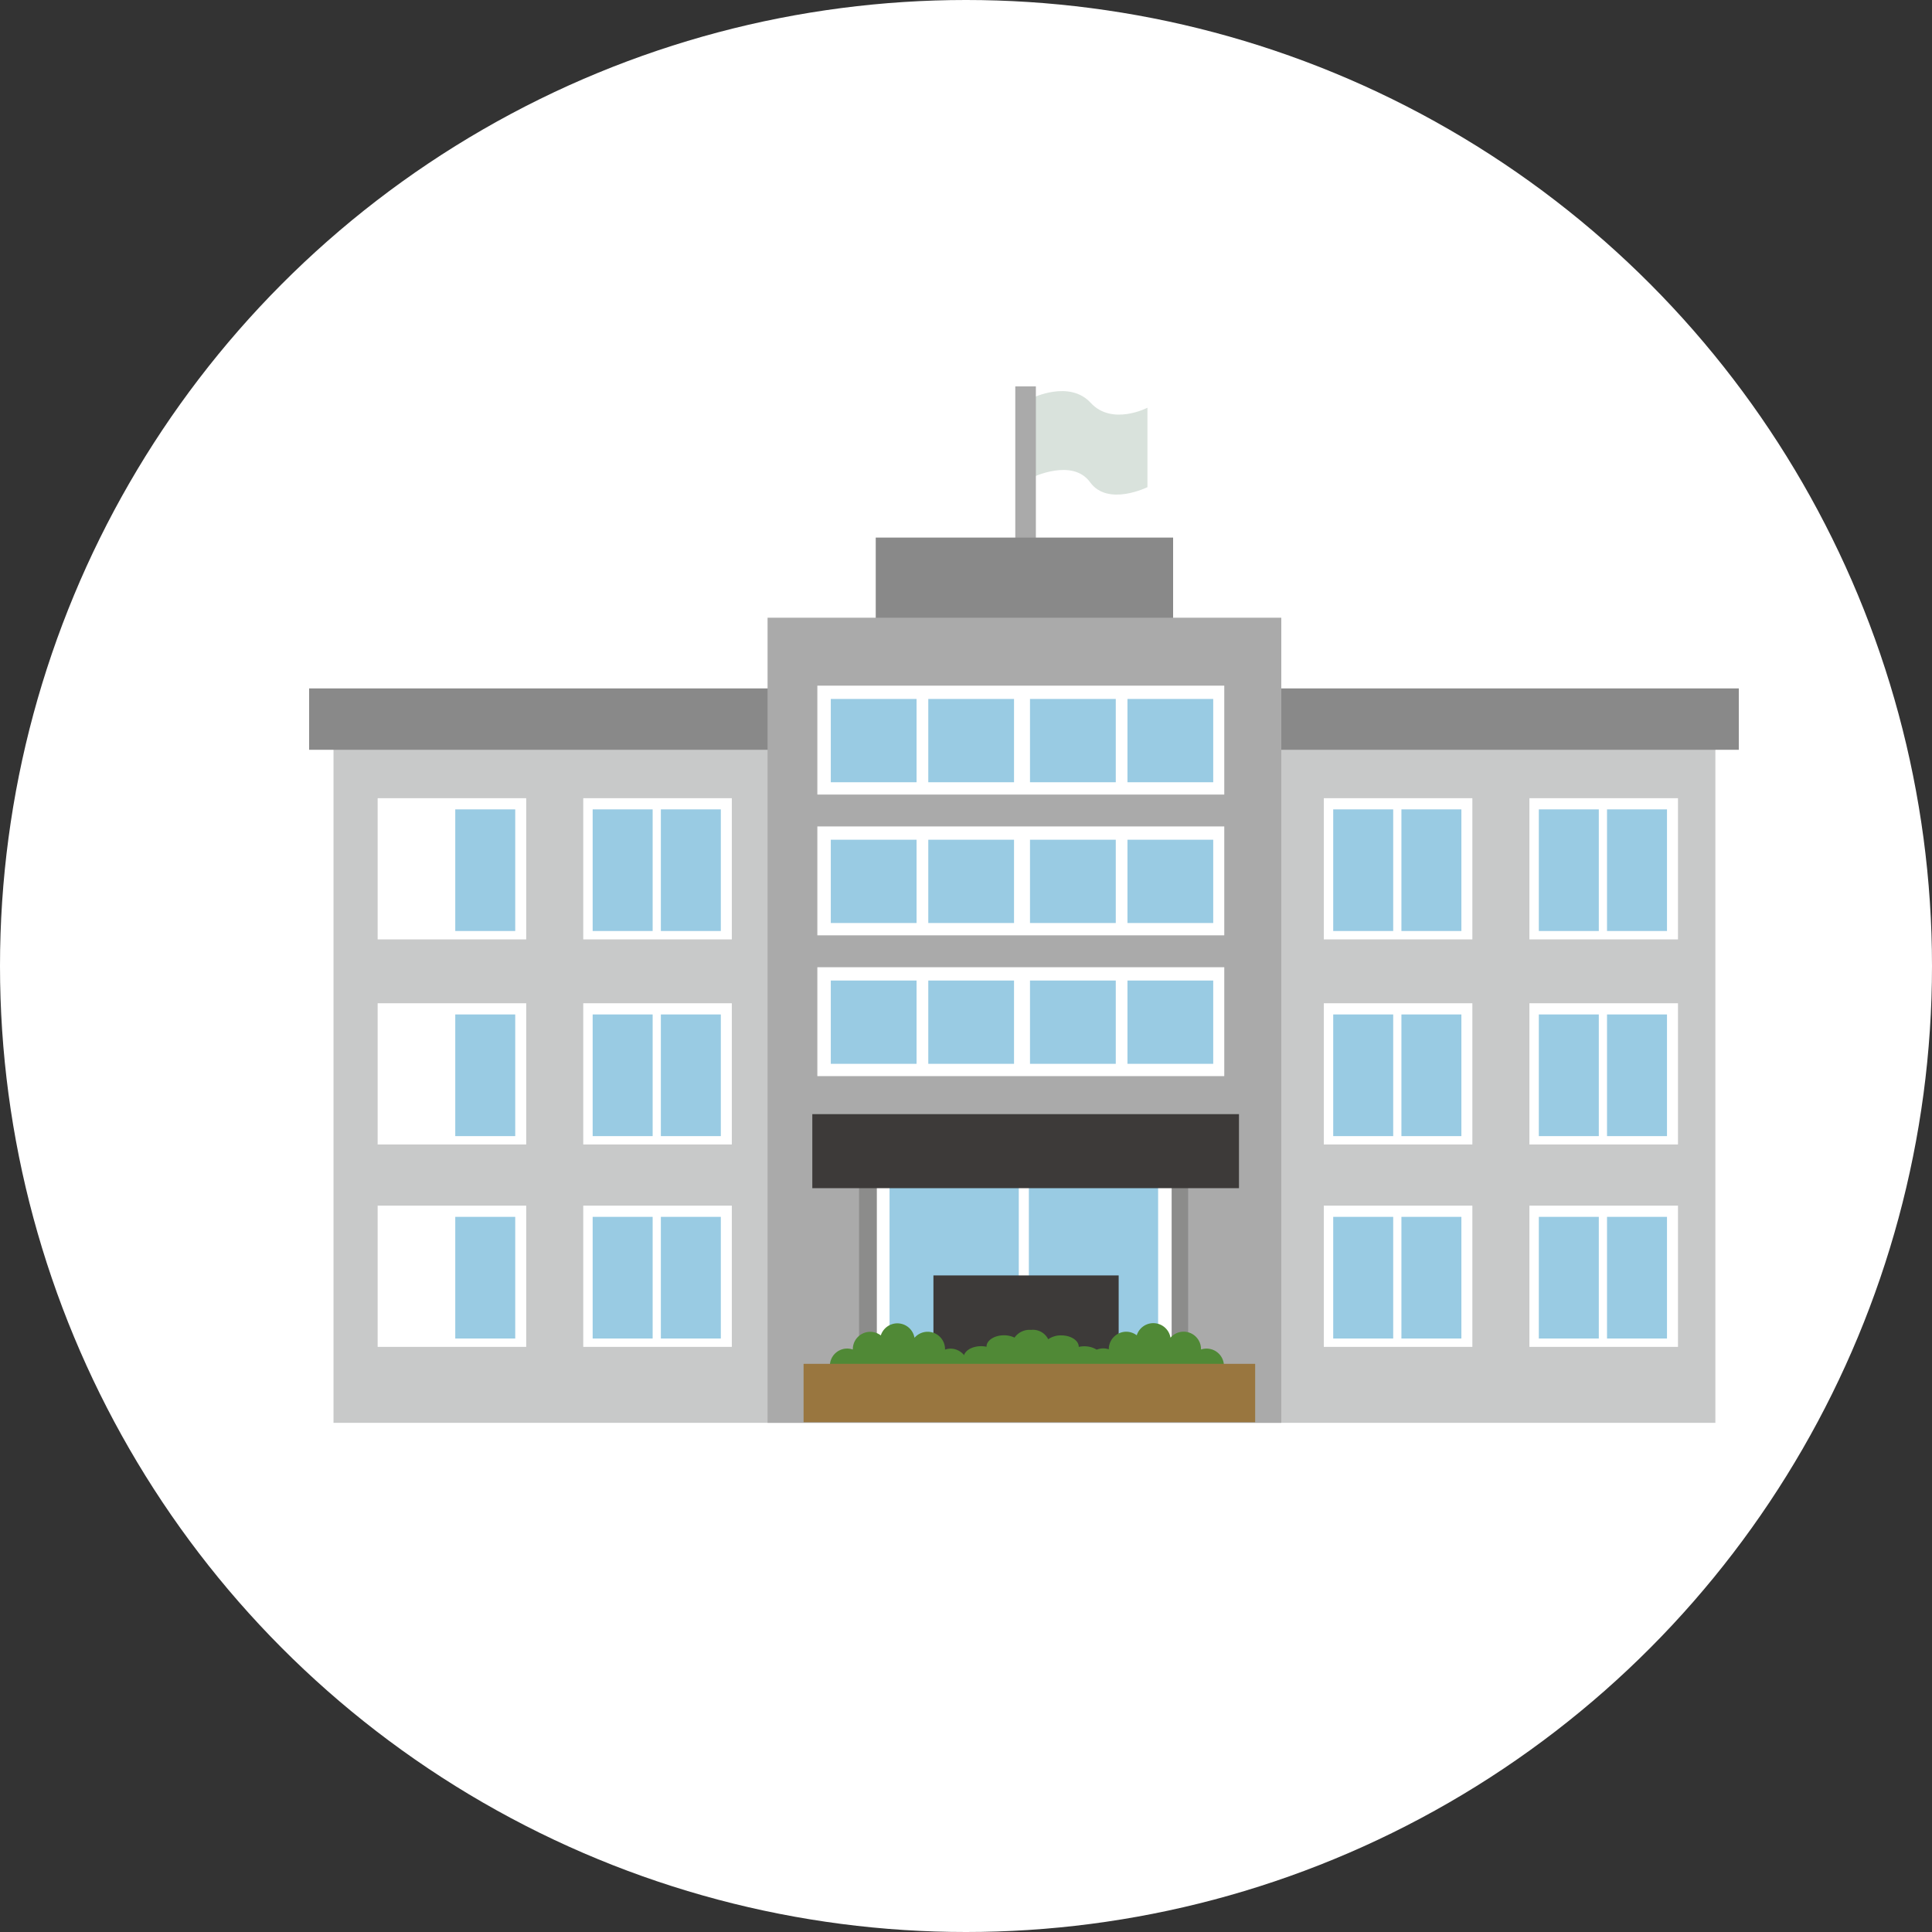 <svg xmlns="http://www.w3.org/2000/svg" xmlns:xlink="http://www.w3.org/1999/xlink" width="100" height="100" viewBox="0 0 100 100"><rect x="0" y="0" width="100" height="100" fill="#333333" stroke="none"/><defs><clipPath id="a"><rect width="74" height="70.506" transform="translate(0 0)" fill="none"/></clipPath></defs><g transform="translate(-1010 -6117.34)"><circle cx="50" cy="50" r="50" transform="translate(1010 6117.34)" fill="#fff"/><g transform="translate(1047 6135.339)"><g transform="translate(-21 2)" clip-path="url(#a)"><path d="M47.53,5.243s-2.051,1.016-2.967-.252-2.99-.253-2.99-.253V.627S43.49-.322,44.594.88s2.936.252,2.936.252Z" transform="translate(-4.138 -0.027)" fill="#d9e2dc"/><rect width="1.066" height="9.917" transform="translate(36.551 0)" fill="#aaa"/><rect width="15.392" height="5.983" transform="translate(29.328 7.826)" fill="#898989"/><rect width="71.525" height="36.751" transform="translate(1.262 16.896)" fill="#c8c9c9"/><rect width="74" height="3.177" transform="translate(0 15.633)" fill="#898989"/><rect width="26.59" height="41.673" transform="translate(23.729 11.974)" fill="#aaa"/><rect width="17.033" height="11.748" transform="translate(28.465 40.298)" fill="#8c8c8b"/><rect width="15.259" height="11.748" transform="translate(29.385 40.298)" fill="#fff"/><rect width="6.69" height="10.761" transform="translate(30.042 41.288)" fill="#99cbe3"/><rect width="6.691" height="10.761" transform="translate(37.253 41.288)" fill="#99cbe3"/><rect width="9.588" height="4.632" transform="translate(32.314 46.017)" fill="#3d3a39"/><rect width="22.084" height="3.832" transform="translate(26.045 37.669)" fill="#3d3a39"/><path d="M36.984,56.353c-.014,0-.028,0-.042,0a.879.879,0,0,0,.05-.285.9.9,0,0,0-.9-.9.922.922,0,0,0-.283.049l0-.011a.9.9,0,0,0-1.581-.6.9.9,0,0,0-1.744-.123.9.9,0,0,0-1.448.72v.01A.894.894,0,0,0,29.9,56.356a.9.9,0,0,0-.822.639h8.77a.9.9,0,0,0-.862-.643" transform="translate(-2.894 -5.361)" fill="#508936"/><path d="M44.669,55.857l-.041,0a.412.412,0,0,0,.05-.186c0-.326-.405-.589-.9-.589a1.366,1.366,0,0,0-.283.032l0-.007c0-.325-.406-.589-.906-.589a1.149,1.149,0,0,0-.675.2.882.882,0,0,0-.889-.484.947.947,0,0,0-.855.4,1.237,1.237,0,0,0-.543-.121c-.5,0-.906.264-.906.589v.006a1.326,1.326,0,0,0-.279-.031c-.5,0-.906.263-.906.589a.412.412,0,0,0,.05.186.922.922,0,0,0-.823.416h8.771a.94.94,0,0,0-.863-.419" transform="translate(-3.659 -5.398)" fill="#508936"/><path d="M51.7,56.353c-.014,0-.027,0-.041,0a.93.93,0,0,0,.05-.285.9.9,0,0,0-1.187-.856V55.2a.9.9,0,0,0-1.58-.6.9.9,0,0,0-1.746-.123.9.9,0,0,0-.542-.185.906.906,0,0,0-.906.9v.01a.9.9,0,0,0-.279-.048.9.9,0,0,0-.855,1.19A.9.9,0,0,0,43.79,57h8.771a.9.9,0,0,0-.863-.643" transform="translate(-4.358 -5.361)" fill="#508936"/><rect width="23.374" height="3.022" transform="translate(25.593 50.593)" fill="#99763f"/><rect width="7.689" height="7.308" transform="translate(3.547 21.316)" fill="#fff"/><rect width="3.104" height="6.296" transform="translate(7.564 21.894)" fill="#99cbe3"/><rect width="7.69" height="7.308" transform="translate(14.189 21.316)" fill="#fff"/><rect width="3.105" height="6.296" transform="translate(14.676 21.894)" fill="#99cbe3"/><rect width="3.104" height="6.296" transform="translate(18.206 21.894)" fill="#99cbe3"/><rect width="7.689" height="7.31" transform="translate(3.547 31.929)" fill="#fff"/><rect width="3.104" height="6.297" transform="translate(7.564 32.509)" fill="#99cbe3"/><rect width="7.69" height="7.31" transform="translate(14.189 31.929)" fill="#fff"/><rect width="3.105" height="6.297" transform="translate(14.676 32.509)" fill="#99cbe3"/><rect width="3.104" height="6.297" transform="translate(18.206 32.509)" fill="#99cbe3"/><rect width="7.689" height="7.31" transform="translate(3.547 42.405)" fill="#fff"/><rect width="3.104" height="6.297" transform="translate(7.564 42.985)" fill="#99cbe3"/><rect width="7.69" height="7.31" transform="translate(14.189 42.405)" fill="#fff"/><rect width="3.105" height="6.297" transform="translate(14.676 42.985)" fill="#99cbe3"/><rect width="3.104" height="6.297" transform="translate(18.206 42.985)" fill="#99cbe3"/><rect width="7.689" height="7.308" transform="translate(52.52 21.316)" fill="#fff"/><rect width="3.105" height="6.296" transform="translate(53.007 21.894)" fill="#99cbe3"/><rect width="3.104" height="6.296" transform="translate(56.537 21.894)" fill="#99cbe3"/><rect width="7.69" height="7.308" transform="translate(63.162 21.316)" fill="#fff"/><rect width="3.105" height="6.296" transform="translate(63.649 21.894)" fill="#99cbe3"/><rect width="3.104" height="6.296" transform="translate(67.179 21.894)" fill="#99cbe3"/><rect width="7.689" height="7.31" transform="translate(52.52 31.929)" fill="#fff"/><rect width="3.105" height="6.297" transform="translate(53.007 32.509)" fill="#99cbe3"/><rect width="3.104" height="6.297" transform="translate(56.537 32.509)" fill="#99cbe3"/><rect width="7.69" height="7.31" transform="translate(63.162 31.929)" fill="#fff"/><rect width="3.105" height="6.297" transform="translate(63.649 32.509)" fill="#99cbe3"/><rect width="3.104" height="6.297" transform="translate(67.179 32.509)" fill="#99cbe3"/><rect width="7.689" height="7.31" transform="translate(52.52 42.405)" fill="#fff"/><rect width="3.105" height="6.297" transform="translate(53.007 42.985)" fill="#99cbe3"/><rect width="3.104" height="6.297" transform="translate(56.537 42.985)" fill="#99cbe3"/><rect width="7.69" height="7.31" transform="translate(63.162 42.405)" fill="#fff"/><rect width="3.105" height="6.297" transform="translate(63.649 42.985)" fill="#99cbe3"/><rect width="3.104" height="6.297" transform="translate(67.179 42.985)" fill="#99cbe3"/><rect width="21.062" height="5.637" transform="translate(26.306 15.49)" fill="#fff"/><rect width="4.439" height="4.311" transform="translate(27.002 16.179)" fill="#99cbe3"/><rect width="4.438" height="4.311" transform="translate(32.048 16.179)" fill="#99cbe3"/><rect width="4.44" height="4.311" transform="translate(37.312 16.179)" fill="#99cbe3"/><rect width="4.439" height="4.311" transform="translate(42.357 16.179)" fill="#99cbe3"/><rect width="21.062" height="5.637" transform="translate(26.306 22.777)" fill="#fff"/><rect width="4.439" height="4.311" transform="translate(27.002 23.465)" fill="#99cbe3"/><rect width="4.438" height="4.311" transform="translate(32.048 23.465)" fill="#99cbe3"/><rect width="4.44" height="4.311" transform="translate(37.312 23.465)" fill="#99cbe3"/><rect width="4.439" height="4.311" transform="translate(42.357 23.465)" fill="#99cbe3"/><rect width="21.062" height="5.637" transform="translate(26.306 30.064)" fill="#fff"/><rect width="4.439" height="4.311" transform="translate(27.002 30.753)" fill="#99cbe3"/><rect width="4.438" height="4.311" transform="translate(32.048 30.753)" fill="#99cbe3"/><rect width="4.44" height="4.311" transform="translate(37.312 30.753)" fill="#99cbe3"/><rect width="4.439" height="4.311" transform="translate(42.357 30.753)" fill="#99cbe3"/></g></g></g></svg>